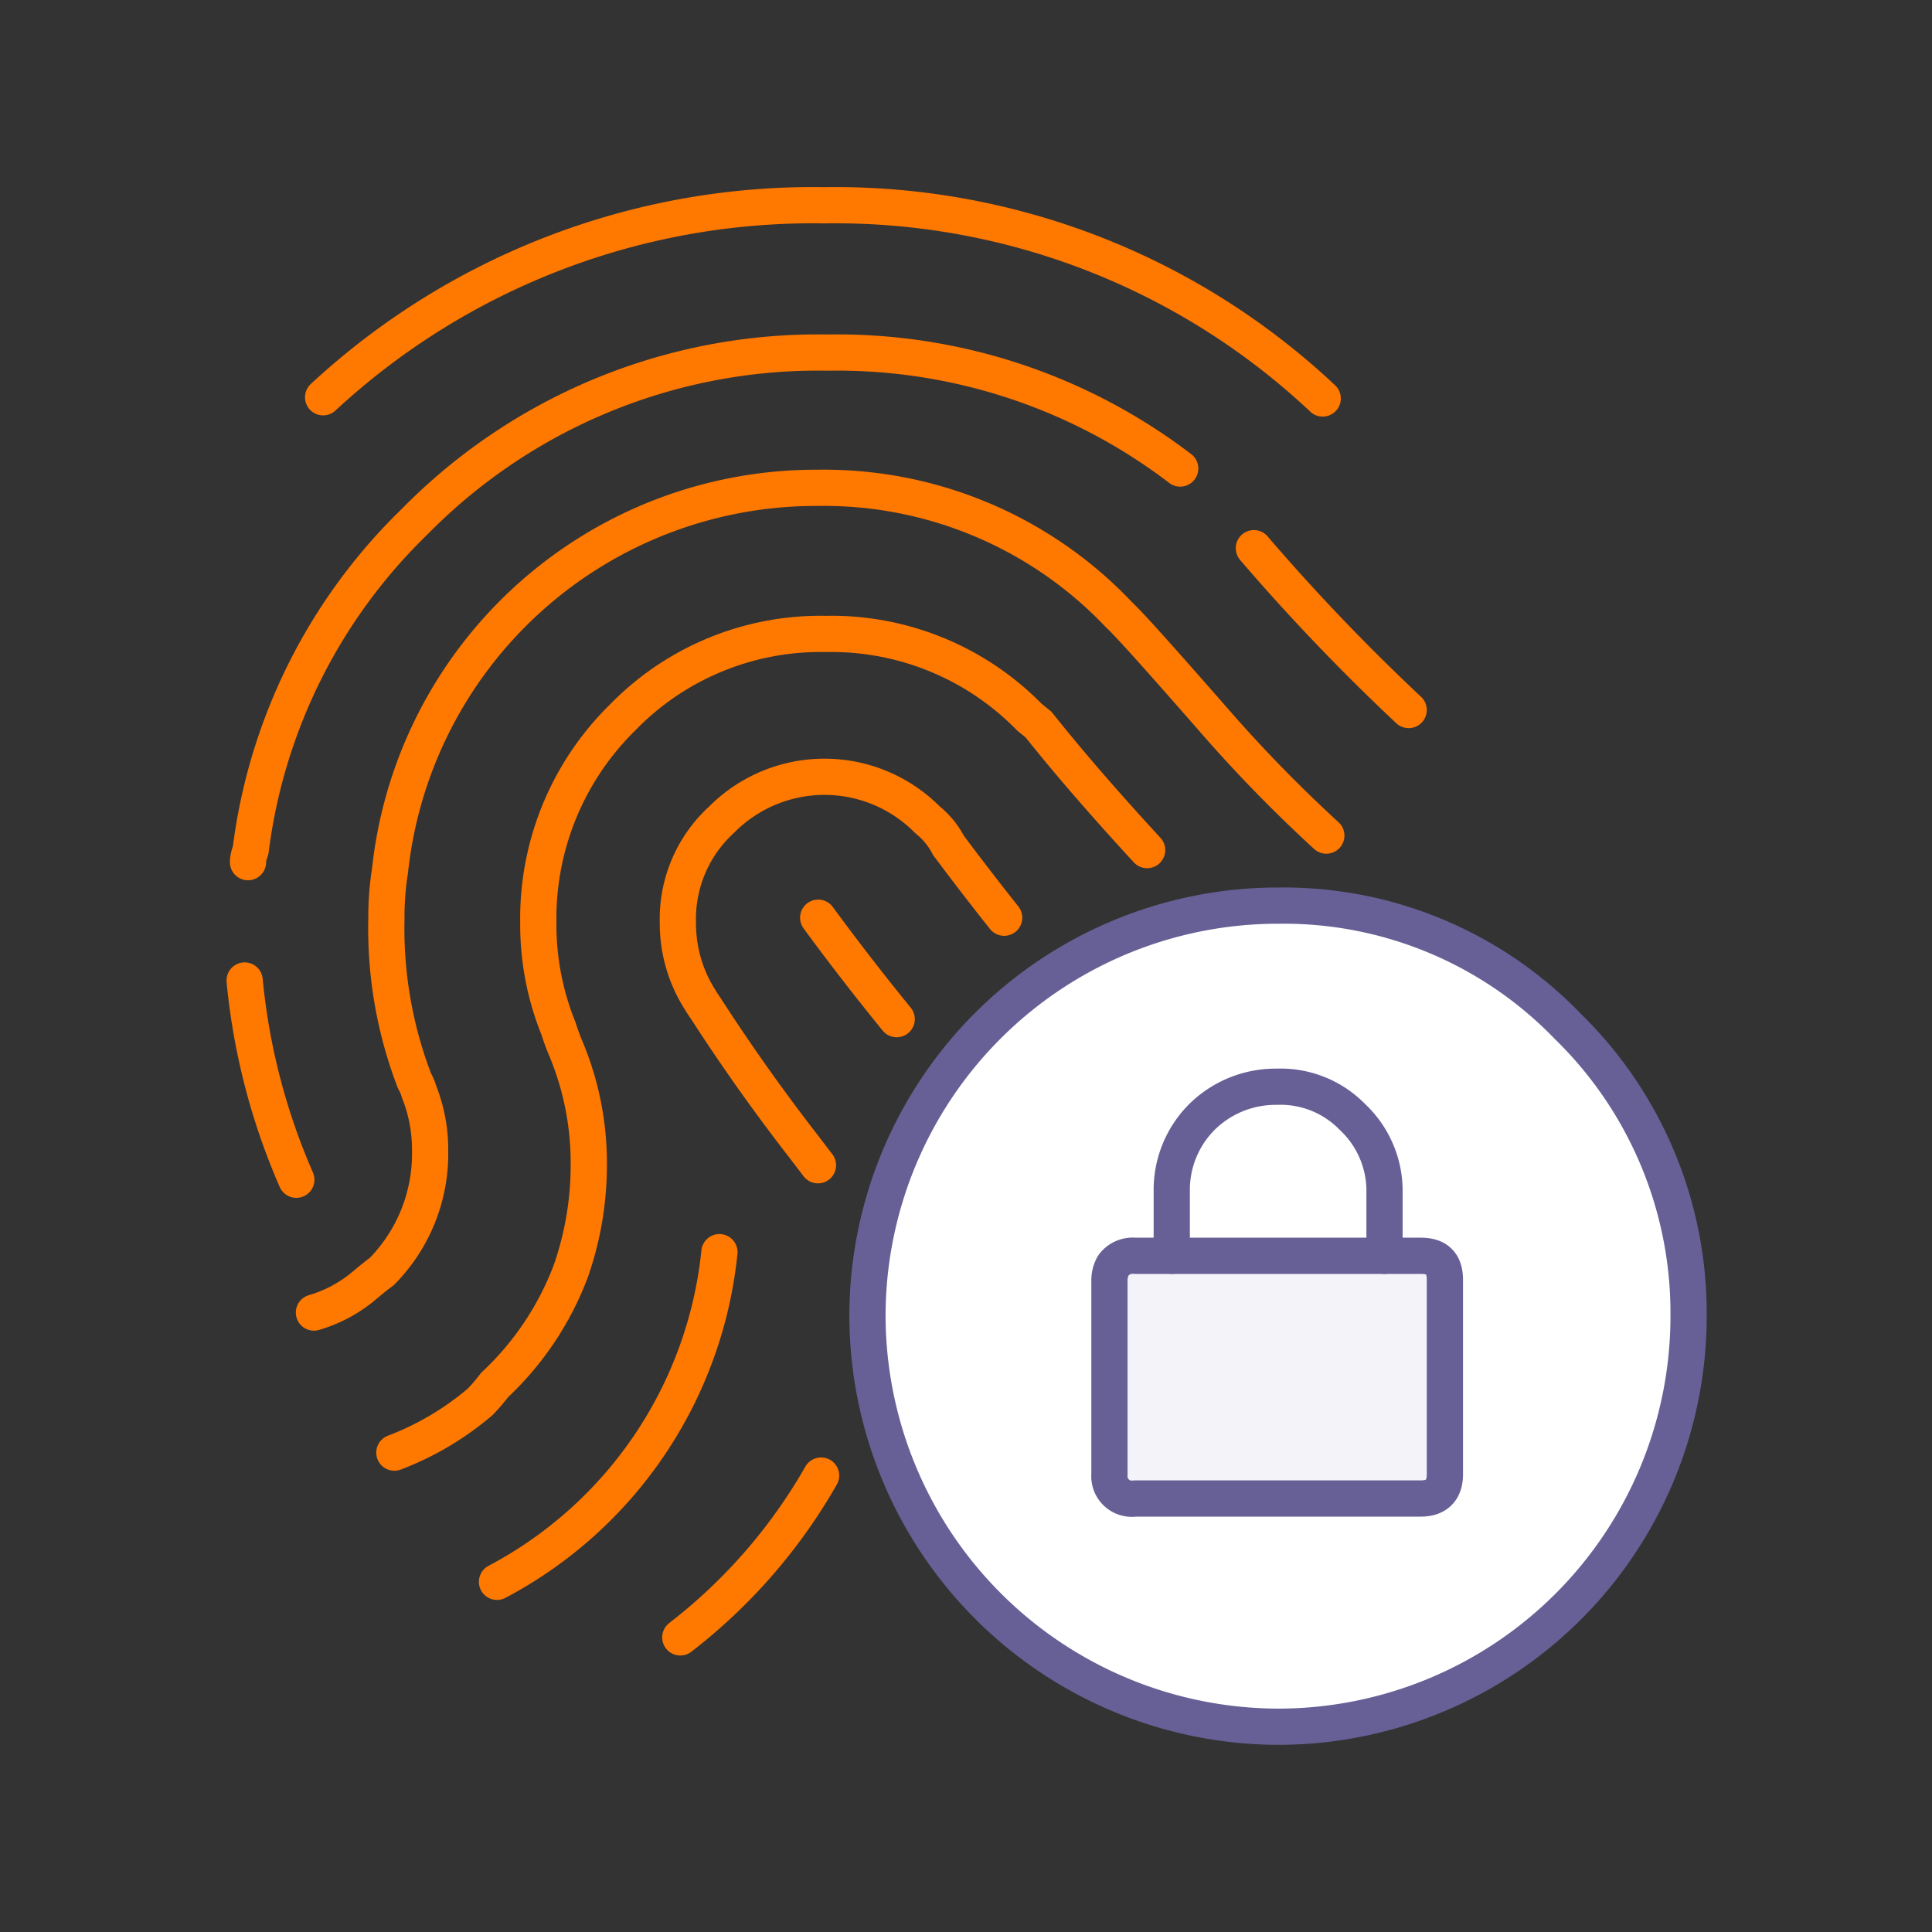 <svg xmlns="http://www.w3.org/2000/svg" width="80" height="80" viewBox="0 0 80 80"><rect x="0" y="0" width="80" height="80" fill="#333333" stroke="none"/><defs><style>.a{fill:#fff;}.a,.c,.d{stroke:#676096;}.a,.b,.c,.d{stroke-linecap:round;stroke-linejoin:round;stroke-width:1.5px;fill-rule:evenodd;}.b,.d{fill:none;}.b{stroke:#ff7800;}.c{fill:#f4f3fa;}</style></defs><path class="a" d="M52.92,37.5a16.34,16.34,0,0,1,12,5,16.58,16.58,0,0,1,5,12,17,17,0,0,1-17,17,17.05,17.05,0,0,1-17-17,17,17,0,0,1,17-17Z"/><path class="b" d="M13,54.35a5.67,5.67,0,0,0,2-1.05c.24-.2.5-.42.81-.65a6.94,6.94,0,0,0,2-5,6.47,6.47,0,0,0-.46-2.45,2,2,0,0,0-.19-.45A17.63,17.63,0,0,1,16,38.05a12.24,12.24,0,0,1,.15-2A17.74,17.74,0,0,1,33.88,20.2a16.82,16.82,0,0,1,12.45,5.25c.5.47,1.86,2,4.09,4.55a59.37,59.37,0,0,0,4.5,4.6M12.27,48.85a27,27,0,0,1-2.14-8.25m.14-4.9c0-.2.07-.37.11-.5a22.92,22.92,0,0,1,6.79-13.6,23.41,23.41,0,0,1,17.1-7,23.41,23.41,0,0,1,14.6,4.8m-15,28.85-.65-.85c-1.37-1.77-2.71-3.65-4-5.65-.14-.2-.25-.38-.35-.55a5.86,5.86,0,0,1-.8-3,5.56,5.56,0,0,1,1.8-4.25,6,6,0,0,1,8.54,0A3.3,3.3,0,0,1,39.27,35q1.15,1.54,2.31,3M16.33,60.15a12.09,12.09,0,0,0,3.55-2.1,7.45,7.45,0,0,0,.6-.7,12.49,12.49,0,0,0,3.15-4.7,13.28,13.28,0,0,0,.75-4.5,12.24,12.24,0,0,0-1-4.85c-.09-.23-.18-.47-.25-.7a11.49,11.49,0,0,1-.84-4.4,11.66,11.66,0,0,1,3.5-8.5,11.42,11.42,0,0,1,8.4-3.45,11.47,11.47,0,0,1,8.44,3.45L43,30c1.46,1.83,3,3.57,4.5,5.2M33.88,38q1.54,2.1,3.25,4.2M13.38,16.45A29.82,29.82,0,0,1,34.13,8.5a29.45,29.45,0,0,1,20.64,8M51.92,22.7a86,86,0,0,0,6.41,6.7M28.17,67.8A22.61,22.61,0,0,0,34,61.1m-4.21-9.25A17.44,17.44,0,0,1,20.58,65.5"/><path class="c" d="M48.52,52H47a1,1,0,0,0-.9.4,1.25,1.25,0,0,0-.16.65v8a.93.93,0,0,0,1.06,1H58.83c.66,0,1-.35,1-1V53c0-.7-.34-1-1-1H48.52Z"/><path class="d" d="M57.33,52v-2.6A4.2,4.2,0,0,0,56,46.25,4.15,4.15,0,0,0,52.87,45a4.34,4.34,0,0,0-3.1,1.25v0a4.27,4.27,0,0,0-1.25,3.05V52"/></svg>